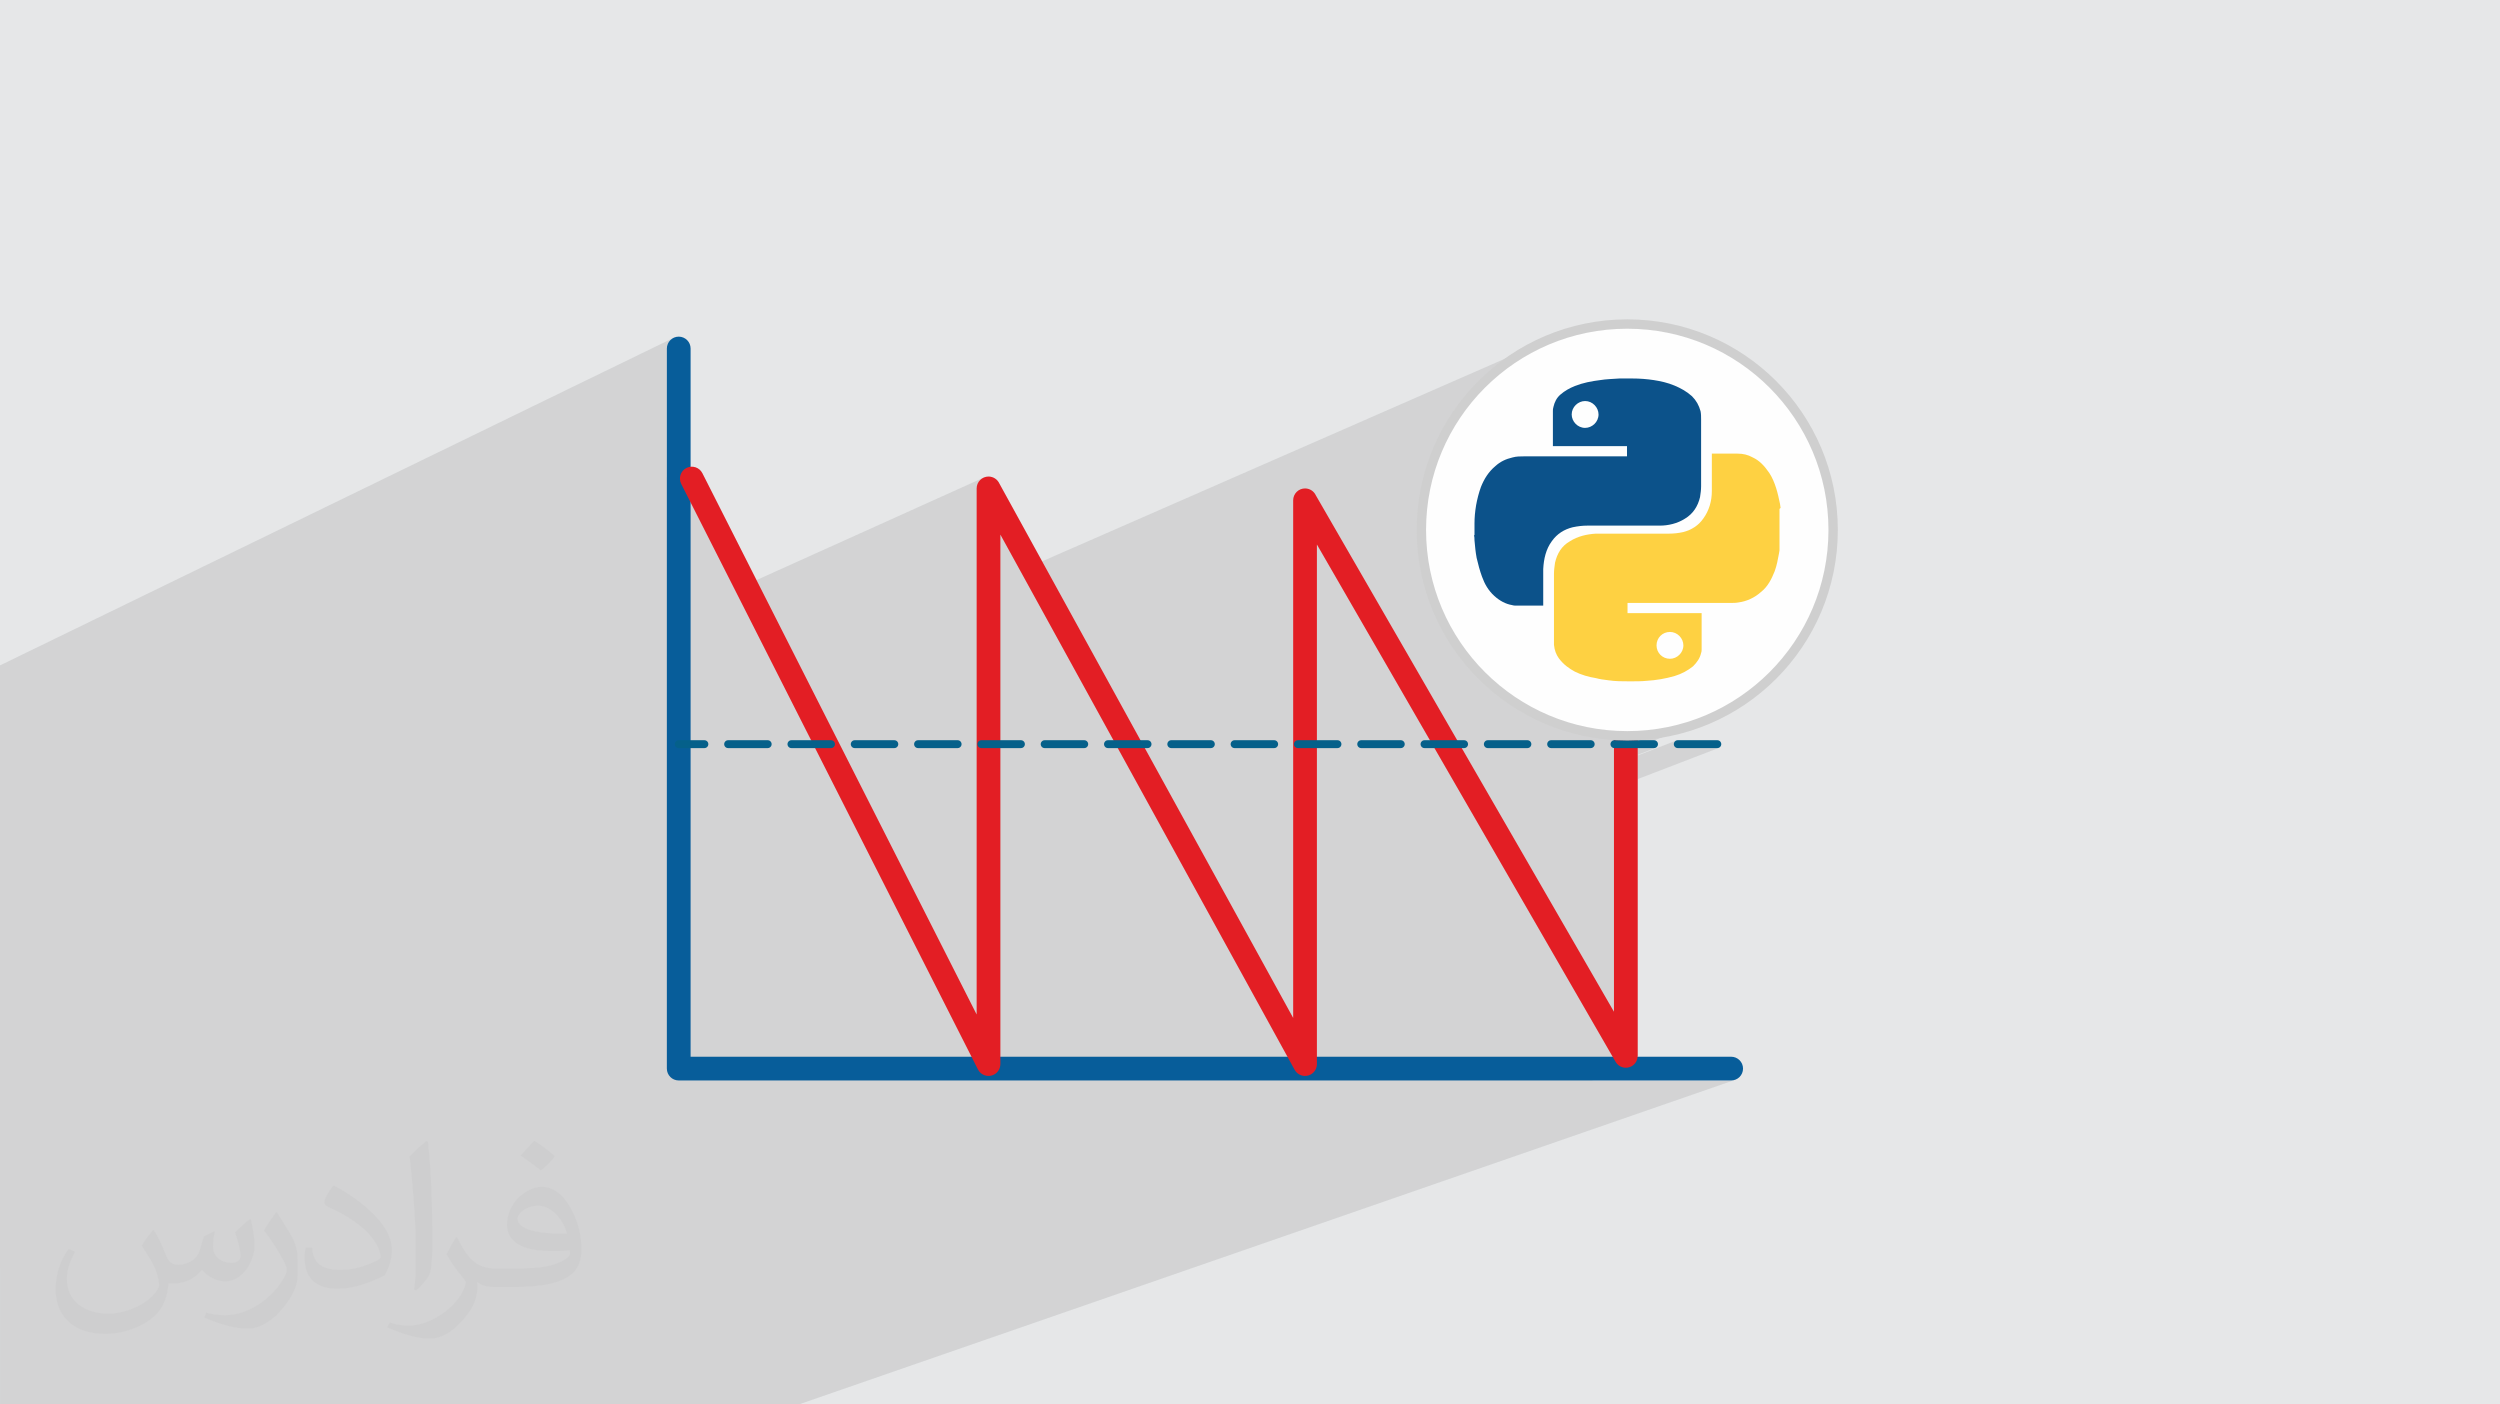 <?xml version="1.0" encoding="UTF-8"?>
<!DOCTYPE svg PUBLIC "-//W3C//DTD SVG 1.1//EN" "http://www.w3.org/Graphics/SVG/1.1/DTD/svg11.dtd">
<!-- Creator: CorelDRAW 2020 (64-Bit) -->
<svg xmlns="http://www.w3.org/2000/svg" xml:space="preserve" width="94.192mm" height="52.917mm" version="1.1" style="shape-rendering:geometricPrecision; text-rendering:geometricPrecision; image-rendering:optimizeQuality; fill-rule:evenodd; clip-rule:evenodd"
viewBox="0 0 9404.92 5283.66"
 xmlns:xlink="http://www.w3.org/1999/xlink"
 xmlns:xodm="http://www.corel.com/coreldraw/odm/2003">
 <defs>
  <style type="text/css">
   <![CDATA[
    .str0 {stroke:#CFCFCF;stroke-width:35.23;stroke-miterlimit:22.926}
    .fil0 {fill:#E6E7E8}
    .fil6 {fill:#FEFEFE}
    .fil4 {fill:#E31E24;fill-rule:nonzero}
    .fil5 {fill:#05608A;fill-rule:nonzero}
    .fil3 {fill:#075D9A;fill-rule:nonzero}
    .fil7 {fill:#0C528A;fill-rule:nonzero}
    .fil8 {fill:#FED142;fill-rule:nonzero}
    .fil2 {fill:#373435;fill-opacity:0.031}
    .fil1 {fill:#2B2A29;fill-opacity:0.102}
   ]]>
  </style>
 </defs>
 <g id="Layer_x0020_1">
  <polygon class="fil0" points="-0,0 9404.92,0 9404.92,5283.66 -0,5283.66 "/>
  <path class="fil1" d="M-0 4771.13l0 -14.12 0 -1 0 -3.36 0 -1.01 0 -7.23 0 -44.2 0 -23.12 0 -3.34 0 -3.58 0 -1.04 0 -22.15 0 -0.82 0 -0.05 0 -0.98 0 -0.94 0 -0.54 0 -11.49 0 -15.24 0 -18.97 0 -1.11 0 -3.25 0 -3.35 0 -3.81 0 -1.06 0 -1.77 0 -23.54 0 -2.15 0 -24.25 0 -1.29 0 -7.73 0 -13.38 0 -2.44 0 -3.35 0 -4.05 0 -1.08 0 -9.19 0 -11.27 0 -0.58 0 -7.05 0 -14.19 0 -1.45 0 -10.07 0 -6.41 0 -13.87 0 -3.48 0 -2.15 0 -1.22 0 -1.83 0 -2.47 0 -3.36 0 -16.79 0 -1.36 0 -5.69 0 -48.69 0 -0.7 0 -1 0 -0.02 0 -4.34 0 -1.13 0 -4.54 0 -1.13 0 -33.28 0 -0.69 0 -17.17 0 -4.33 0 -20.91 0 -3.3 0 -3.37 0 -4.8 0 -1.17 0 -44.32 0 -12.01 0 -22.19 0 -0.7 0 -1.55 0 -2.43 0 -0.95 0 -2.48 0 -2.6 0 -1.18 0 -0.45 0 -2.46 0 -6.88 0 -43.13 0 -2.53 0 -1.79 0 -24.66 0 -0.74 0 -2.65 0 -0.86 0 -1.43 0 -3.06 0 -1.21 0 -10.63 0 -0.71 0 -20.65 0 -15.37 0 -0.08 0 -7.5 0 -3.2 0 -24.9 0 -3.38 0 -5.55 0 -0.07 0 -3.32 0 -0.07 0 -24.98 0 -38.31 0 -1.26 0 -66.61 0 -148.86 0 -171.09 0 -38.59 0 -3.81 0 -450.47 0 -43.56 0 -443.36 0 -25.53 2535.98 -1233.3 -7.59 4.11 -6.61 5.45 -5.45 6.61 -4.11 7.59 -2.61 8.38 -0.91 9 0 484.01 73.71 -34.59 8.42 -3.24 8.64 -1.45 8.61 0.26 8.34 1.89 7.83 3.44 7.07 4.9 6.08 6.29 4.85 7.61 203.74 402.05 855.42 -385.92 8.39 -2.61 9 -0.91 6.57 0.48 6.28 1.4 5.9 2.25 5.48 3.03 4.97 3.73 4.39 4.37 3.76 4.95 3.06 5.45 161.26 293.3 1899.75 -831.89 -34.31 15.51 -33.4 17.1 -32.43 18.65 -31.42 20.15 -30.37 21.59 -29.26 23 -28.11 24.34 -26.89 25.64 -25.65 26.9 -24.34 28.11 -23 29.26 -21.59 30.37 -20.15 31.42 -18.65 32.43 -17.1 33.4 -5.9 13.05 499.63 -215.51 7.48 -3.14 11.45 -4.26 11.62 -3.74 11.76 -3.28 11.88 -2.85 11.97 -2.47 12.05 -2.15 12.09 -1.85 12.12 -1.62 9.01 -1.34 8.89 -1.03 8.84 -0.8 8.87 -0.63 8.96 -0.53 9.13 -0.52 9.37 -0.56 9.67 -0.68 0.09 0 0.23 0 0.32 0 0.37 0 0.37 0 0.32 0 0.23 0 0.09 0 5.3 0 5.31 0 5.3 0 5.3 0 5.3 0 5.3 0 5.3 0 5.29 0 0.67 0 0.53 0 0.43 0 0.39 0 0.39 0 0.44 0 0.53 0 0.68 0 9.93 0.1 10.07 0.28 10.16 0.48 10.22 0.66 10.21 0.86 10.17 1.05 10.07 1.23 9.93 1.43 9.85 1.62 9.83 1.83 9.78 2.06 9.71 2.33 9.61 2.61 9.49 2.92 9.35 3.25 9.18 3.6 9 3.89 8.81 4.12 8.62 4.41 8.43 4.74 8.24 5.11 8.05 5.55 7.87 6.02 7.67 6.54 5.78 6.16 5.23 6.36 4.71 6.61 4.22 6.87 3.74 7.15 3.3 7.46 2.87 7.8 2.48 8.16 0.66 3.78 0.5 3.79 0.36 3.78 0.24 3.78 0.14 3.79 0.08 3.78 0.03 3.78 0 3.78 0 15.89 0 15.85 0 15.81 0 15.79 0 15.76 0 15.74 0 15.73 0 15.73 0 15.72 0 4.06 40.4 -16.85 0.67 0 0.54 0 0.43 0 0.39 0 0.39 0 0.43 0 0.53 0 0.67 0 11.45 0 11.59 0 11.68 0 11.74 0 11.73 0 11.69 0 11.59 0 11.45 0 7.49 0.19 7.31 0.6 7.18 1.03 7.06 1.47 6.96 1.95 6.9 2.45 6.84 2.97 6.83 3.5 9.49 4.91 8.82 5.65 8.26 6.37 7.78 7.05 7.4 7.71 7.12 8.36 6.93 8.97 6.83 9.57 4.02 6.53 3.76 6.7 3.5 6.87 3.26 7.01 3.05 7.14 2.83 7.26 2.63 7.36 2.46 7.44 2.29 7.52 2.14 7.57 2 7.62 1.88 7.64 1.77 7.65 1.68 7.65 1.61 7.63 1.54 7.6 0.09 1.6 0.23 1.75 0.32 1.84 0.38 1.89 0.37 1.89 0.32 1.84 0.23 1.74 0.09 1.61 -2.03 2.01 -2.01 2.03 0.02 0.07 0 9.82 0 9.79 0 9.76 0 9.73 0 9.7 0 9.68 0 9.67 0 9.67 0 9.66 0 9.67 0 9.68 0 9.7 0 9.72 0 9.76 0 9.78 0 9.83 -0.09 1.52 -0.23 1.51 -0.32 1.52 -0.37 1.52 -0.38 1.52 -0.32 1.52 -0.23 1.51 -0.09 1.52 -1.53 8.33 -1.57 8.34 -1.67 8.33 -1.8 8.34 -2 8.33 -2.24 8.34 -2.52 8.34 -2.85 8.34 -4.66 11.25 -4.96 11 -5.4 10.66 -5.94 10.26 -6.6 9.79 -7.39 9.25 -8.28 8.63 -9.31 7.95 -8.7 7.29 -9.36 6.66 -9.93 6.01 -10.4 5.29 -10.77 4.53 -173.06 69.12 0 8.15 0 8.21 0 8.26 0 8.3 0 8.33 0 8.33 0 8.33 0 8.33 0 8.3 0 8.26 0 8.21 0 8.16 0 8.08 0 8 0 1.6 -0.03 1.75 -0.08 1.84 -0.14 1.89 -0.24 1.89 -0.36 1.84 -0.5 1.75 -0.67 1.6 -1.88 7.39 -2.57 7.04 -3.19 6.7 -3.72 6.4 -4.2 6.11 -4.6 5.86 -4.93 5.61 -5.19 5.41 -7.68 5.87 -7.89 5.49 -8.12 5.11 -8.39 4.73 -8.67 4.35 -8.98 3.97 -158.49 62.47 0 168.41 0.56 -0.01 39.33 -2.99 38.76 -4.93 38.14 -6.81 37.47 -8.65 36.75 -10.43 35.99 -12.18 -227.01 88.04 0 5.29 61.33 0 2.2 -0.15 2.06 -0.45 1.91 -0.71 -67.49 26.11 0 2.64 144.48 -55.9 -1.75 0.96 -1.59 1.18 -1.43 1.38 -1.25 1.57 -1.09 1.72 -1.33 3.82 -0.27 3.81 0.68 3.64 1.53 3.32 2.29 2.86 2.94 2.23 3.48 1.45 3.94 0.52 148.85 0 2.2 -0.15 2.06 -0.45 1.9 -0.71 -305.65 117.43 0 1041.87 -0.19 0.07 -0.38 5.67 -1.11 5.62 -1.82 5.43 -2.51 5.17 -3.18 4.83 -3.81 4.42 -4.45 3.93 -5.06 3.38 -8.22 3.68 -142.14 50.06 524.46 0 9 -0.91 8.39 -2.61 -3526.48 1222.52 -6.49 0 -470.03 0 -2.01 0 -77.3 0 -0.16 0 -491.02 0 -431 0 -1.22 0 -74.91 0 -496.24 0 -493.46 0 -0.12 0 -71.79 0 -0.09 0 -351.37 0 -2.25 0 -34.04 0 0 -33.4 0 -13.94 0 -7.83 0 -3.3 0 -2.14 0 -0.89 0 -23.67 0 -23.46 0 -21.95 0 -3.3 0 -2.33 0 -0.9 0 -47.82 0 -22.14 0 -3.31 0 -2.53 0 -0.92 0 -2.67 0 -40.46 0 -5.38 0 -2.69 0 -8.44 0 -11.2 0 -3.32 0 -2.73 0 -0.94 0 -4.64 0 -10.8 0 -5.87 0 -2.94 0 -24.96 0 -22.52 0 -3.32 0 -2.94 0 -0.97 0 -2.73 0 -27.14 0 -0.84 0 -7.34 0 -4.85 0 -3.3 0 -3.74 0 -22.73 0 -3.32 0 -3.15 0 -3.34 0 -2.02 0 -20.77 0 -27.6 0 -4.44 0 -4.63zm6694.45 -2856.4l0 -0.01 0 0.01z"/>
  <path class="fil2" d="M578.49 4627.69c17.95,27.21 29.6,53.36 40.96,82.43 8.45,16.91 12.93,48.09 52.57,48.09 11.61,0 28.28,-3.42 43.06,-11.61 16.63,-8.73 29.32,-21.94 35.94,-42l15.85 -53.36 38.57 -19.02 2.64 2.64c-5.27,20.09 -6.59,39.36 -6.59,54.43 0,44.63 38.57,61.56 69.22,61.56 17.95,0 34.09,-8.73 34.09,-25.11 0,-21.13 -8.98,-57.06 -20.62,-89.29 17.95,-17.95 35.94,-35.94 56.53,-50.47l3.17 1.6c8.98,38.04 14,75.56 14,100.66 0,24.57 -10.83,51.79 -19.81,69.49 -18.49,34.87 -51.25,62.62 -90.87,62.62 -30.1,0 -63.65,-15.07 -86.66,-43.06l-1.32 0c-21.66,26.96 -55.22,51.25 -108.86,51.25l-16.63 0c-2.64,35.41 -10.29,60.49 -21.94,82.95 -31.95,62.34 -126.81,106.47 -216.1,106.47 -124.17,0 -186.51,-71.59 -186.51,-166.96 0,-58.91 19.27,-113.6 48.88,-152.42l24.29 10.04c-18.49,35.41 -30.91,68.68 -30.91,101.45 0,89.29 72.66,131.83 156.4,131.83 77.68,0 173.83,-49.41 191.28,-106.72 -6.59,-62.62 -30.1,-91.93 -66.04,-148.99 10.83,-19.02 24.83,-38.04 42.28,-58.38l3.17 0 0 0 0 0 -0.02 -0.09zm1432.13 -336.04c26.15,16.39 51.79,35.66 76.87,57.85 -14,19.81 -31.45,37.79 -53.11,53.64 -25.11,-20.34 -50.19,-37.79 -75.84,-56.27 17.42,-19.55 34.62,-38.29 52.04,-55.22l0 0 0 0 0 0 0 0 0 0 0.03 0zm13.47 244.11c-42.28,0 -76.87,27.75 -76.87,48.34 0,44.13 84.53,57.85 185.72,57.31 -12.68,-51.79 -57.06,-105.68 -108.86,-105.68l0.01 0.03zm-94.86 236.19c54.96,0 103.04,-1.6 139.74,-10.83 40.96,-10.29 75.56,-30.91 75.56,-45.17 0,-3.7 0,-8.19 -1.32,-11.89 -22.98,2.11 -49.41,2.11 -72.38,2.11 -74.49,0 -131.55,-16.91 -154.02,-58.66 -5.55,-11.61 -9.51,-24.57 -9.51,-39.36 0,-40.43 17.42,-79.79 48.09,-107 25.61,-22.45 53.89,-36.44 82.67,-36.44 52.04,0 93.51,41.75 122.57,107.54 15.85,35.94 26.68,77.4 26.68,129.72 0,34.87 -9.51,64.19 -31.17,85.85 -40.43,39.11 -114.92,53.89 -229.04,53.89l-51.79 0 0 0 -13.47 0c-28.28,0 -48.62,-5.02 -64.72,-17.42l-2.64 0c0.79,6.59 1.32,12.93 1.32,19.02 0,25.61 -8.45,58.38 -25.61,84.53 -50.72,75.3 -105.68,108.04 -153.24,108.04 -48.09,0 -107,-18.49 -160.11,-42.54l9.51 -18.49c17.17,7.13 40.96,11.89 73.7,11.89 85.85,0 198.66,-82.43 212.66,-163 -3.17,-6.59 -8.98,-15.32 -17.17,-24.57 -25.11,-29.85 -40.96,-54.68 -55.75,-80.83 12.68,-25.11 24.29,-45.17 35.13,-63.4l4.49 -0.53c36.72,74.77 69.99,117.55 144.23,117.55l11.61 0 0 0 53.89 0 0 0 0 0 0 0 0 0 0 0 0.09 0.01zm-371.98 79c6.34,-34.34 6.87,-72.91 6.87,-108.86l0 -53.36c0,-99.6 -12.68,-244.36 -22.98,-338.68 17.95,-19.27 43.06,-42 62.87,-57.31l5.81 1.6c13.47,118.62 16.63,256 16.63,383.06 0,33.3 -1.32,65.79 -4.49,89.55 -1.85,30.1 -19.27,52.83 -56.53,87.7l-8.19 -3.7zm-382.8 -157.19c1.85,46.77 24.83,83.49 105.15,83.49 49.93,0 92.19,-12.93 138.96,-35.13 8.45,-3.7 12.93,-8.73 12.93,-12.93 0,-29.32 -22.45,-68.15 -60.23,-103.55 -36.72,-33.3 -85.34,-62.62 -130.76,-82.18 -15.6,-6.59 -20.62,-13.47 -20.62,-20.09 0,-13.47 17.95,-41.75 32.77,-62.09l5.02 -0.53c52.04,27.21 110.17,67.64 153.24,112.53 39.11,41.47 63.4,83.49 63.4,129.19 0,33.81 -10.29,65.51 -26.96,95.11 -57.06,28.79 -117.83,50.72 -178.06,50.72 -73.17,0 -123.1,-34.34 -123.1,-114.92 0,-8.73 0,-22.19 3.17,-39.64l25.11 0 0 0 0 0 0 0 0 0 0 0 -0.02 0zm-132.37 -132.9l45.45 73.45c16.63,27.21 32.23,56.81 32.23,103.55l0 59.7c0,48.34 -30.91,100.13 -80.83,151.38 -39.11,34.62 -73.7,49.41 -105.68,49.41 -47.55,0 -101.98,-14.79 -164.85,-41.75l7.13 -18.49c19.81,5.27 42.79,9.77 71.06,9.77 90.36,-0.53 182.8,-66.57 225.08,-147.15 5.02,-9.26 6.87,-17.95 6.87,-24.04 0,-9.26 -5.02,-19.55 -8.98,-28.79 -22.98,-43.31 -48.62,-82.95 -76.87,-119.68 14.79,-23.25 29.6,-45.7 45.7,-67.9l3.7 0.53 0 0 0 0 0 0 0 0 0 0 -0.02 0.01z"/>
  <g id="_1447316331792">
   <path class="fil3" d="M2508.7 1311.06c0,-24.65 20,-44.65 44.65,-44.65 24.66,0 44.66,20 44.66,44.65l0 2664.29 3914.56 0c24.66,0 44.66,20 44.66,44.66 0,24.65 -20,44.65 -44.66,44.65l-3959.23 0c-24.65,0 -44.65,-20 -44.65,-44.65l0 -2708.95z"/>
   <path class="fil4" d="M2562.7 1820.3c-11.07,-21.96 -2.25,-48.76 19.71,-59.83 21.96,-11.07 48.76,-2.25 59.83,19.71l1031.89 2036.29 0 -1979.01c0,-24.65 20,-44.65 44.66,-44.65 17.86,0 33.28,10.5 40.42,25.66l1105.67 2010.93 0 -1947.29c0,-24.65 20,-44.65 44.65,-44.65 18.05,0 33.6,10.71 40.64,26.13l1121.51 1942.53 0 -1886.79c0,-24.65 20,-44.65 44.66,-44.65 24.65,0 44.65,20 44.65,44.65l0 2053.05 -0.19 0c-0.02,15.39 -8.03,30.33 -22.32,38.54 -21.28,12.23 -48.47,4.89 -60.7,-16.4l-1123.61 -1946.14 0 1954.75c-0.09,15.74 -8.45,30.97 -23.2,39.07 -21.58,11.84 -48.68,3.96 -60.52,-17.61l-1107.01 -2013.39 0 1991.93 -0.11 0c-0.02,16.28 -8.98,31.95 -24.49,39.77 -21.96,11.07 -48.76,2.25 -59.83,-19.71l-1116.31 -2202.87z"/>
   <path class="fil5" d="M6460.49 2814.37c6.05,0 10.59,-3.32 13.25,-8.11 5.04,-10.07 -2.24,-21.66 -13.25,-21.66l-148.85 0c-6.06,0 -10.6,3.33 -13.26,8.11 -5.03,10.07 2.24,21.66 13.26,21.66l148.85 0zm-3907.13 -29.76c-6.05,0 -10.59,3.33 -13.25,8.11 -5.04,10.07 2.24,21.66 13.25,21.66l96.51 0c6.06,0 10.59,-3.32 13.26,-8.11 5.03,-10.07 -2.24,-21.66 -13.26,-21.66l-96.51 0zm185.83 0c-6.06,0 -10.6,3.33 -13.26,8.11 -5.04,10.07 2.24,21.66 13.26,21.66l148.84 0c6.06,0 10.6,-3.32 13.26,-8.11 5.03,-10.07 -2.24,-21.66 -13.26,-21.66l-148.84 0zm238.16 0c-6.06,0 -10.6,3.33 -13.26,8.11 -5.03,10.07 2.24,21.66 13.26,21.66l148.85 0c6.06,0 10.59,-3.32 13.25,-8.11 5.04,-10.07 -2.24,-21.66 -13.25,-21.66l-148.85 0zm238.16 0c-6.05,0 -10.59,3.33 -13.25,8.11 -5.04,10.07 2.24,21.66 13.25,21.66l148.85 0c6.06,0 10.6,-3.32 13.26,-8.11 5.03,-10.07 -2.24,-21.66 -13.26,-21.66l-148.85 0zm238.17 0c-6.06,0 -10.6,3.33 -13.26,8.11 -5.03,10.07 2.24,21.66 13.26,21.66l148.85 0c6.05,0 10.59,-3.32 13.25,-8.11 5.04,-10.07 -2.24,-21.66 -13.25,-21.66l-148.85 0zm238.16 0c-6.06,0 -10.59,3.33 -13.25,8.11 -5.04,10.07 2.24,21.66 13.25,21.66l148.85 0c6.06,0 10.59,-3.32 13.26,-8.11 5.03,-10.07 -2.24,-21.66 -13.26,-21.66l-148.85 0zm238.17 0c-6.06,0 -10.6,3.33 -13.26,8.11 -5.04,10.07 2.24,21.66 13.26,21.66l148.84 0c6.06,0 10.6,-3.32 13.26,-8.11 5.04,-10.07 -2.24,-21.66 -13.26,-21.66l-148.84 0zm238.16 0c-6.06,0 -10.59,3.33 -13.26,8.11 -5.03,10.07 2.24,21.66 13.26,21.66l148.85 0c6.06,0 10.59,-3.32 13.26,-8.11 5.03,-10.07 -2.24,-21.66 -13.26,-21.66l-148.85 0zm238.16 0c-6.05,0 -10.59,3.33 -13.25,8.11 -5.04,10.07 2.24,21.66 13.25,21.66l148.85 0c6.06,0 10.6,-3.32 13.26,-8.11 5.03,-10.07 -2.24,-21.66 -13.26,-21.66l-148.85 0zm238.17 0c-6.06,0 -10.6,3.33 -13.26,8.11 -5.03,10.07 2.24,21.66 13.26,21.66l148.85 0c6.05,0 10.59,-3.32 13.25,-8.11 5.04,-10.07 -2.24,-21.66 -13.25,-21.66l-148.85 0zm238.16 0c-6.05,0 -10.59,3.33 -13.25,8.11 -5.04,10.07 2.24,21.66 13.25,21.66l148.85 0c6.06,0 10.6,-3.32 13.26,-8.11 5.03,-10.07 -2.24,-21.66 -13.26,-21.66l-148.85 0zm238.17 0c-6.06,0 -10.6,3.33 -13.26,8.11 -5.03,10.07 2.24,21.66 13.26,21.66l148.85 0c6.05,0 10.59,-3.32 13.25,-8.11 5.04,-10.07 -2.24,-21.66 -13.25,-21.66l-148.85 0zm238.16 0c-6.06,0 -10.59,3.33 -13.25,8.11 -5.04,10.07 2.23,21.66 13.25,21.66l148.85 0c6.06,0 10.59,-3.32 13.26,-8.11 5.03,-10.07 -2.24,-21.66 -13.26,-21.66l-148.85 0zm238.17 0c-6.06,0 -10.6,3.33 -13.26,8.11 -5.04,10.07 2.24,21.66 13.26,21.66l148.84 0c6.06,0 10.6,-3.32 13.26,-8.11 5.04,-10.07 -2.24,-21.66 -13.26,-21.66l-148.84 0zm238.16 0c-6.06,0 -10.59,3.33 -13.26,8.11 -5.03,10.07 2.24,21.66 13.26,21.66l148.85 0c6.06,0 10.59,-3.32 13.25,-8.11 5.04,-10.07 -2.23,-21.66 -13.25,-21.66l-148.85 0zm238.16 0c-6.05,0 -10.59,3.33 -13.25,8.11 -5.04,10.07 2.24,21.66 13.25,21.66l148.85 0c6.06,0 10.6,-3.32 13.26,-8.11 5.03,-10.07 -2.24,-21.66 -13.26,-21.66l-148.85 0z"/>
   <g>
    <circle class="fil6 str0" cx="6121.69" cy="1993.52" r="774.52"/>
    <path class="fil7" d="M5547 2011.7c0,-12.11 0,-24.24 0,-38.37 0,-2.03 0,-2.03 0,-4.05 0,-22.22 2.01,-44.43 6.05,-68.68 4.03,-22.23 10.1,-46.47 18.19,-68.7 12.11,-30.3 28.29,-56.56 54.56,-78.79 18.18,-16.15 38.37,-26.25 64.63,-32.31 14.13,-4.04 30.3,-4.04 44.44,-4.04 127.28,0 256.56,0 383.83,0 2.02,0 2.02,0 2.02,0 0,-12.12 0,-26.28 0,-38.38 -92.93,0 -185.83,0 -278.77,0 0,-2.02 0,-2.02 0,-4.02 0,-40.41 0,-82.84 0,-123.22 0,-2.03 0,-2.03 0,-4.03 0,-6.06 0,-10.1 2.01,-16.18 4.03,-18.18 12.12,-34.32 26.25,-46.46 16.17,-14.14 34.34,-24.22 54.55,-32.32 30.3,-12.1 62.63,-18.17 94.96,-22.21 24.23,-4.04 46.45,-4.04 72.71,-6.08 0,0 2.02,0 2.02,0 14.15,0 28.3,0 42.42,0 2.02,0 2.02,0 4.05,0 26.25,0 54.54,2.03 80.8,6.08 26.26,4.04 52.54,10.1 76.76,20.2 24.24,10.1 46.46,22.22 66.67,40.4 16.17,16.16 26.25,34.32 32.33,56.56 2.01,10.1 2.01,20.2 2.01,30.29 0,84.85 0,167.69 0,252.52 0,14.14 -2.01,26.27 -4.05,40.4 -8.09,34.33 -26.28,62.63 -56.57,80.81 -28.29,18.19 -62.63,26.28 -94.95,26.28 -90.9,0 -181.82,0 -272.71,0 -18.19,0 -34.35,2.01 -54.55,6.06 -32.32,8.09 -58.58,24.23 -78.78,52.54 -22.24,30.3 -30.3,66.67 -32.32,105.04 0,44.45 0,88.9 0,133.33 0,2.02 0,2.02 0,4.03 -2.01,0 -2.01,0 -4.05,0 -30.28,0 -64.63,0 -94.95,0 -6.07,0 -12.12,0 -18.19,-2.01 -24.23,-4.06 -46.46,-16.18 -66.67,-34.35 -22.22,-20.2 -36.36,-44.43 -46.46,-72.72 -8.09,-22.22 -14.15,-44.43 -20.2,-70.69 -4.04,-22.23 -6.06,-42.42 -8.09,-66.68 0,-6.06 0,-12.12 -2.02,-18.18l0 0 0 0 2.02 0 0.02 -2.02 0.02 -0.05 0 -0.02 0.02 0.02zm416.14 -503.01l0 0c-26.26,0 -50.5,22.23 -50.5,50.51 0,26.26 22.23,50.49 50.5,50.49 26.25,0 50.5,-22.21 50.5,-50.49 0,-26.26 -22.23,-50.51 -50.5,-50.51l0 0 0 0z"/>
    <path class="fil8" d="M6694.45 1914.72c0,52.54 0,103.04 0,155.55 0,4.03 -2.03,8.09 -2.03,12.12 -4.04,22.22 -8.08,44.43 -16.16,66.67 -12.12,30.3 -26.27,58.58 -52.54,78.79 -22.22,20.21 -52.54,34.33 -82.83,38.37 -10.1,2.02 -20.21,2.02 -30.28,2.02 -127.28,0 -256.58,0 -383.84,0 -2,0 -2,0 -4.04,0 0,12.11 0,26.25 0,38.36 92.93,0 185.85,0 278.78,0 0,2.02 0,2.02 0,4.06 0,42.41 0,88.9 0,131.3 0,4.03 0,10.1 -2.02,14.14 -4.02,20.2 -16.16,36.36 -30.28,50.52 -20.21,16.17 -42.42,28.28 -68.7,36.34 -34.34,10.1 -70.7,16.17 -105.04,18.19 -20.21,2.02 -40.4,2.02 -64.65,2.02 -26.26,0 -54.54,0 -80.81,-4.05 -16.17,-2.01 -32.31,-4.05 -46.47,-8.08 -26.26,-4.06 -54.53,-12.13 -78.78,-24.24 -22.23,-12.12 -42.42,-26.25 -60.61,-50.5 -10.09,-14.14 -16.17,-30.29 -18.18,-50.52 0,-6.05 0,-14.13 0,-20.2 0,-82.82 0,-165.66 0,-246.46 0,-14.15 2.02,-28.29 4.04,-42.42 8.09,-34.33 24.24,-62.62 56.56,-80.82 28.29,-18.18 62.64,-26.25 96.96,-28.29 90.9,0 181.81,0 274.74,0 18.18,0 36.35,-2.02 54.55,-6.07 30.29,-8.09 56.56,-24.23 74.74,-50.49 22.22,-30.31 32.32,-66.67 32.32,-103.03 0,-44.44 0,-92.93 0,-137.37 0,-2.01 0,-2.01 0,-4.05 2.03,0 2.03,0 4.04,0 30.3,0 62.63,0 92.94,0 20.2,0 38.37,4.05 56.56,14.15 26.25,12.11 44.44,32.31 62.62,58.58 22.23,34.33 32.31,76.77 40.39,117.17 0,4.03 2.03,10.09 2.03,14.14l0 0 0 0 -2.03 2.01 -2.01 2.03 0.02 0.07 -0.01 -0.01 0.01 0.01 0 -0.01zm-412.11 563.61l0 0c26.26,0 50.49,-22.21 50.49,-50.5 0,-26.25 -22.22,-50.5 -50.49,-50.5 -28.29,0 -50.51,22.23 -50.51,50.5 0,28.28 22.23,50.5 50.51,50.5z"/>
   </g>
  </g>
 </g>
</svg>
